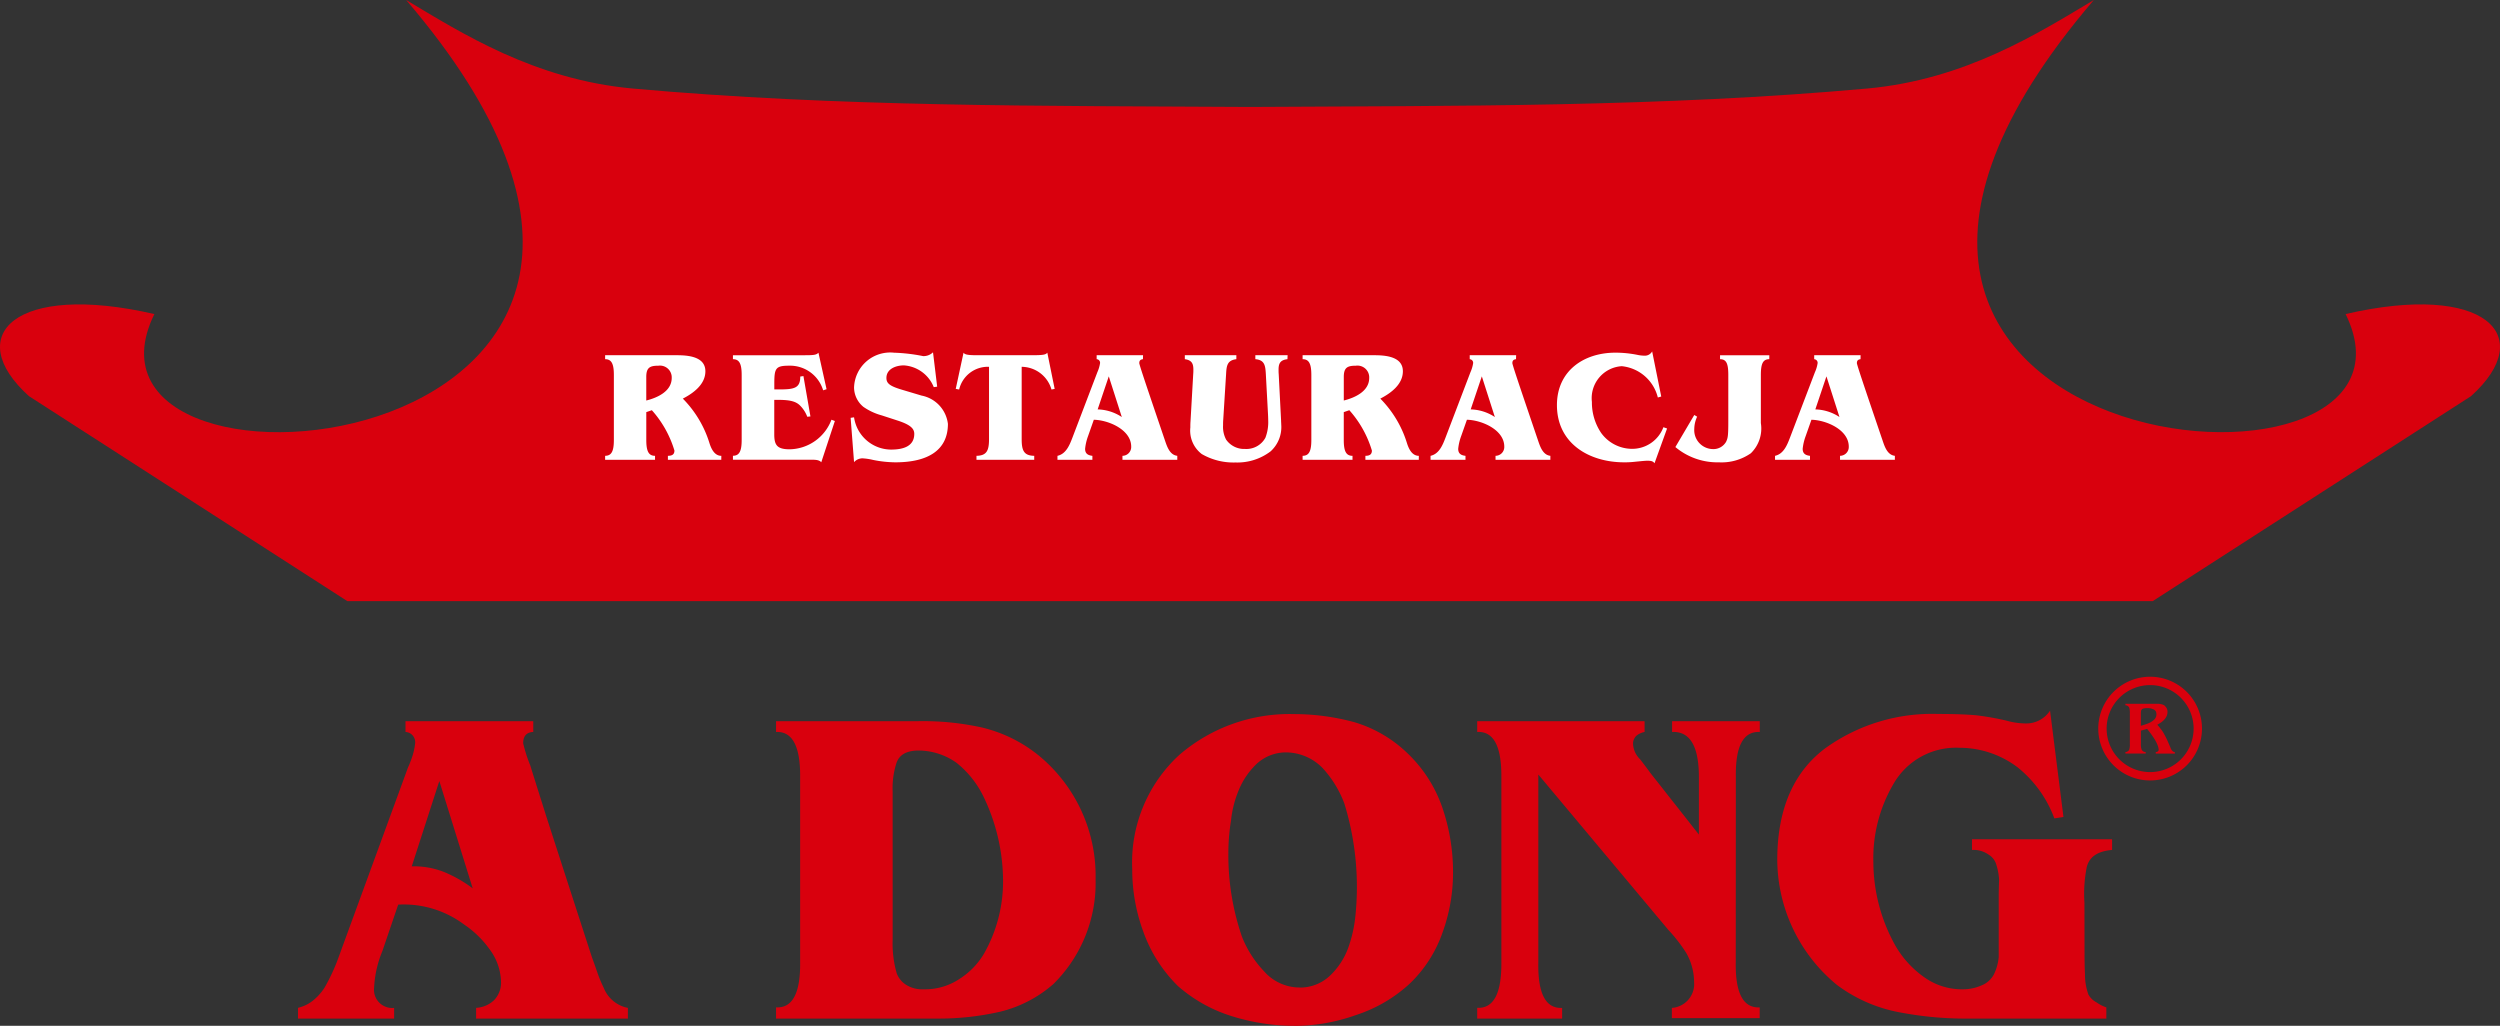 <svg xmlns="http://www.w3.org/2000/svg" width="146.223" height="60" viewBox="0 0 146.223 60"><rect x="0" y="0" width="146.223" height="60" fill="#333333" stroke="none"/><defs><clipPath id="a"><path data-name="Rectangle 4" fill="none" d="M0 0h146.223v60H0z"/></clipPath></defs><g data-name="Group 1" clip-path="url(#a)"><path data-name="Path 1" d="M20.313 35.158h105.6l18.617-11.989c3.948-3.56.784-6.678-7.337-4.8 6.2 12.613-37.975 8.785-14.725-18.37-3.219 1.92-7.5 4.658-13.26 5.179-12.032 1.088-24.049 1.007-36.1 1.078-12.048-.071-24.064.01-36.1-1.078C31.253 4.658 26.973 1.92 23.756 0 47 27.156 2.828 30.984 9.029 18.37c-8.12-1.879-11.284 1.239-7.336 4.8z" fill="#d9000d" fill-rule="evenodd"/><path data-name="Path 2" d="M25.696 45.681l1.952 6.278a7.568 7.568 0 00-1.665-.952 4.794 4.794 0 00-1.9-.335zm-2.406 7.23a5.89 5.89 0 013.86 1.167 5.77 5.77 0 011.463 1.414 3.318 3.318 0 01.691 1.909 1.478 1.478 0 01-.4 1.093 1.649 1.649 0 01-1.057.454v.63h8.878v-.627a1.906 1.906 0 01-1.41-1.167 7.886 7.886 0 01-.387-.934c-.115-.335-.225-.639-.322-.908q-1.393-4.291-2.645-8.164c-.388-1.229-.705-2.229-.947-3.01a8.546 8.546 0 01-.414-1.295c0-.423.2-.643.59-.661v-.63h-7.472v.63a.6.6 0 01.564.661 3.864 3.864 0 01-.149.714 6.2 6.2 0 01-.274.714l-4.027 11.01a11.247 11.247 0 01-.841 1.841 3.134 3.134 0 01-.648.74 2.186 2.186 0 01-.912.454v.63h5.621v-.625a1.064 1.064 0 01-1.172-1.167 6.36 6.36 0 01.485-2.155z" fill="#d9000d"/><path data-name="Path 3" d="M52.21 46.285a4.8 4.8 0 01.211-1.621q.225-.74 1.243-.766a3.858 3.858 0 012.277.714 5.725 5.725 0 011.547 1.908 11.412 11.412 0 011.18 4.965 8.559 8.559 0 01-1.106 4.278 4.39 4.39 0 01-1.435 1.489 3.647 3.647 0 01-2.106.612 1.775 1.775 0 01-1.039-.273 1.355 1.355 0 01-.533-.661 6.328 6.328 0 01-.238-1.987zM46.8 56.29q.027 2.71-1.41 2.63v.656h9.526a16.066 16.066 0 003.573-.4 7.365 7.365 0 003.115-1.613 8.3 8.3 0 002.476-6.132 9.112 9.112 0 00-3.3-7.221 8.327 8.327 0 00-3.375-1.665 15.95 15.95 0 00-3.815-.361h-8.2v.63q1.435-.073 1.41 2.648z" fill="#d9000d"/><path data-name="Path 4" d="M75.993 57.758a2.769 2.769 0 01-2.066-.956 6.215 6.215 0 01-1.287-2.018 14.68 14.68 0 01-.794-4.939 11.754 11.754 0 01.155-1.846 6.248 6.248 0 01.436-1.745 4.452 4.452 0 011.075-1.586 2.518 2.518 0 011.692-.661 3.013 3.013 0 012.154.916 6.307 6.307 0 011.278 2.093 16.564 16.564 0 01.626 6.688 7.811 7.811 0 01-.414 1.758 4.269 4.269 0 01-1.053 1.6 2.547 2.547 0 01-1.8.7m-.3 2.242a10.819 10.819 0 003.613-.634 8.49 8.49 0 003.141-1.833 7.588 7.588 0 001.926-3 10.255 10.255 0 00.612-3.524 11.605 11.605 0 00-.634-3.8 7.967 7.967 0 00-2.053-3.177 7.575 7.575 0 00-3.075-1.793 13.472 13.472 0 00-3.525-.476 9.879 9.879 0 00-6.709 2.375 8.537 8.537 0 00-2.768 6.681 10.5 10.5 0 00.661 3.705 8.409 8.409 0 002.018 3.15 8.7 8.7 0 003.176 1.767 12.348 12.348 0 003.613.555" fill="#d9000d"/><path data-name="Path 5" d="M101.528 45.456q-.046-2.716 1.4-2.643v-.63h-5.129v.63q1.568-.073 1.568 2.643v3.357l-2.829-3.591c-.167-.233-.37-.5-.612-.815a1.34 1.34 0 01-.41-.881.636.636 0 01.212-.507 1.1 1.1 0 01.462-.207v-.63H86.4v.63c.96-.049 1.428.833 1.414 2.643V56.29c.014 1.819-.454 2.705-1.414 2.656v.631h4.967v-.626q-1.441.073-1.392-2.656V45.302l7.6 9.081a9.26 9.26 0 011.048 1.348 3.471 3.471 0 01.463 1.7 1.4 1.4 0 01-1.3 1.52v.6h5.137v-.63q-1.448.073-1.4-2.656z" fill="#d9000d"/><path data-name="Path 6" d="M121.917 52.797a8.04 8.04 0 01.128-2.044c.132-.621.63-.969 1.489-1.04v-.625h-8.194v.625a1.523 1.523 0 01.973.274 1.016 1.016 0 01.463.634 3.27 3.27 0 01.149.868c-.013.322-.022.657-.022 1.009v3.472a2.858 2.858 0 01-.278 1.013 1.4 1.4 0 01-.749.661 2.671 2.671 0 01-1.053.22 3.793 3.793 0 01-2.322-.74 5.776 5.776 0 01-1.639-1.81 10.075 10.075 0 01-1.291-4.9 8.6 8.6 0 011.185-4.577 4.209 4.209 0 013.855-2.1 5.637 5.637 0 013.4 1.146 6.88 6.88 0 012.146 2.983l.533-.08-.784-6.221a1.661 1.661 0 01-1.41.749 4.263 4.263 0 01-1.15-.167 16.387 16.387 0 00-1.736-.308q-.846-.08-2.247-.08a10.688 10.688 0 00-6.631 2.026q-2.729 2.069-2.78 6.354a9.523 9.523 0 003.5 7.477 8.8 8.8 0 003.608 1.586 20.571 20.571 0 003.917.375h8.221v-.657a2.2 2.2 0 01-.586-.3 1.13 1.13 0 01-.463-.449 3.452 3.452 0 01-.2-1.154 31.678 31.678 0 01-.026-1.154z" fill="#d9000d"/><path data-name="Path 7" d="M125.217 42.445v-.69a1.27 1.27 0 01.009-.154.148.148 0 01.043-.1c.038-.056.149-.084.334-.084a.8.8 0 01.367.08.329.329 0 01.121.108.4.4 0 01.037.184.407.407 0 01-.1.268.984.984 0 01-.252.193 1 1 0 01-.146.065c-.05.021-.1.039-.152.056a2.683 2.683 0 01-.261.079m1.987 1.542a.277.277 0 01-.112-.043.453.453 0 01-.117-.154l-.072-.175-.077-.176a5.274 5.274 0 00-.317-.63 4.08 4.08 0 00-.33-.423c.054-.03.114-.067.182-.112a.945.945 0 00.193-.156.771.771 0 00.161-.22.581.581 0 00.06-.267.429.429 0 00-.128-.318.305.305 0 00-.088-.08.727.727 0 00-.131-.045 1.568 1.568 0 00-.165-.029h-1.949v.087a.266.266 0 01.219.126 1.007 1.007 0 01.04.359v1.766a.993.993 0 01-.04.355.263.263 0 01-.219.13v.087h1.186v-.087a.263.263 0 01-.234-.135.862.862 0 01-.047-.35v-.767c.078-.023.14-.04.185-.051s.1-.029.177-.053a5.6 5.6 0 01.428.588 2.057 2.057 0 01.173.332.884.884 0 01.076.292.122.122 0 01-.06.115.29.29 0 01-.11.031v.087h1.117z" fill="#d9000d"/><path data-name="Path 8" d="M125.759 40.071a2.544 2.544 0 11-2.544 2.544 2.544 2.544 0 012.544-2.544m0-.489a3.033 3.033 0 11-3.033 3.033 3.033 3.033 0 013.033-3.033" fill="#d9000d" fill-rule="evenodd"/><path data-name="Path 9" d="M42.187 26.893h-3.122v-.233c.213 0 .382-.056.382-.307a6.23 6.23 0 00-1.321-2.36l-.325.112v1.626c0 .651.131.93.511.93v.232h-2.919v-.233c.38 0 .511-.279.511-.93v-3.792c0-.651-.13-.929-.511-.929v-.232h4.182c.613 0 1.682.055 1.682.938 0 .772-.705 1.283-1.319 1.6a6.365 6.365 0 011.552 2.584c.1.325.289.762.7.762zM37.8 23.426c.632-.158 1.488-.531 1.488-1.32a.688.688 0 00-.781-.716c-.5 0-.707.112-.707.66z" fill="#fff"/><path data-name="Path 10" d="M48.345 22.765l-.2.065a2.021 2.021 0 00-2-1.441c-.8 0-.856.167-.856 1.088v.3h.3c.882 0 1.218-.084 1.218-.753l.185-.028.41 2.361-.186.019a1.826 1.826 0 00-.454-.688c-.2-.176-.474-.3-1.218-.3h-.258v2.017c0 .631.168.874.9.874a2.663 2.663 0 002.445-1.73l.2.075-.795 2.414c-.112-.131-.307-.149-.557-.149h-4.61v-.232c.38 0 .511-.279.511-.93v-3.789c0-.65-.13-.929-.511-.929v-.232h4.22c.548 0 .67-.028.781-.149z" fill="#fff"/><path data-name="Path 11" d="M54.815 22.616l-.2.028a2.025 2.025 0 00-1.747-1.273c-.455 0-1.022.2-1.022.734 0 .325.2.483.967.707l1.087.325a1.919 1.919 0 011.543 1.655c0 1.543-1.171 2.249-3.076 2.249a6.8 6.8 0 01-1.3-.14 3.531 3.531 0 00-.614-.093.664.664 0 00-.5.223l-.2-2.593.2-.029a2.2 2.2 0 002.165 1.887c.632 0 1.357-.149 1.357-.92 0-.306-.222-.53-.957-.772l-.939-.306a3.479 3.479 0 01-1.078-.5 1.479 1.479 0 01-.548-1.124 2.116 2.116 0 012.342-2.045 10.186 10.186 0 011.7.2.794.794 0 00.576-.223z" fill="#fff"/><path data-name="Path 12" d="M61.686 22.746l-.185.037a1.832 1.832 0 00-1.744-1.329v4.23c0 .668.13.966.734.976v.232h-3.378v-.232c.6-.01.734-.307.734-.976v-4.23a1.723 1.723 0 00-1.747 1.329l-.2-.037.457-2.119c.057.093.186.149.735.149h3.337c.614 0 .744-.038.827-.149z" fill="#fff"/><path data-name="Path 13" d="M66.85 21.009c-.14.018-.214.074-.214.231 0 .122.809 2.473 1.45 4.37.14.389.279.995.773 1.05v.233h-3.207v-.233a.516.516 0 00.511-.538c0-.986-1.321-1.553-2.186-1.571l-.334.948a3.026 3.026 0 00-.176.753c0 .288.176.38.426.409v.233H61.85v-.233c.5-.111.707-.622.874-1.06l1.46-3.831a2.044 2.044 0 00.158-.531.212.212 0 00-.2-.231v-.233h2.714zm-2.649 2.937a2.673 2.673 0 011.413.446l-.762-2.379z" fill="#fff"/><path data-name="Path 14" d="M75.302 21.009c-.437.047-.52.269-.52.613 0 .084 0 .167.009.26l.139 2.723c0 .084.009.158.009.232a1.913 1.913 0 01-.622 1.562 3.209 3.209 0 01-2.055.651 3.7 3.7 0 01-1.971-.493 1.719 1.719 0 01-.669-1.553c0-.111 0-.232.01-.352l.158-2.77c.009-.093.009-.177.009-.26 0-.344-.084-.557-.5-.613v-.232h3.014v.232c-.529.064-.575.372-.6.873l-.167 2.667c-.01.121-.01.233-.01.335a1.581 1.581 0 00.178.827 1.284 1.284 0 001.106.548 1.269 1.269 0 001.19-.651 2.518 2.518 0 00.167-1.013 9.44 9.44 0 00-.018-.474l-.121-2.24c-.028-.493-.066-.827-.614-.873v-.232h1.887z" fill="#fff"/><path data-name="Path 15" d="M82.984 26.893h-3.123v-.233c.213 0 .38-.056.38-.307a6.226 6.226 0 00-1.32-2.36l-.325.112v1.626c0 .651.13.93.511.93v.232h-2.919v-.233c.381 0 .511-.279.511-.93v-3.792c0-.651-.13-.929-.511-.929v-.232h4.183c.614 0 1.682.055 1.682.938 0 .772-.706 1.283-1.319 1.6a6.365 6.365 0 011.552 2.584c.1.325.288.762.7.762zm-4.387-3.467c.632-.158 1.487-.531 1.487-1.32a.688.688 0 00-.78-.716c-.5 0-.707.112-.707.66z" fill="#fff"/><path data-name="Path 16" d="M88.671 21.009c-.14.018-.214.074-.214.231 0 .122.809 2.473 1.45 4.37.14.389.279.995.773 1.05v.233h-3.207v-.233a.516.516 0 00.511-.538c0-.986-1.321-1.553-2.185-1.571l-.334.948a3.025 3.025 0 00-.176.753c0 .288.176.38.426.409v.233h-2.044v-.233c.5-.111.707-.622.874-1.06l1.46-3.829a2.045 2.045 0 00.158-.531.212.212 0 00-.2-.231v-.233h2.714zm-2.651 2.937a2.673 2.673 0 011.413.446l-.762-2.379z" fill="#fff"/><path data-name="Path 17" d="M97.165 23.193l-.2.056a2.42 2.42 0 00-2.109-1.831 1.875 1.875 0 00-1.747 2.092 3.18 3.18 0 00.548 1.822 2.244 2.244 0 001.785.92 1.948 1.948 0 001.849-1.265l.215.075-.735 2.035c-.084-.121-.195-.149-.417-.149-.158 0-.474.037-.688.056a5.343 5.343 0 01-.67.037c-2.044 0-3.932-1.1-3.932-3.347 0-1.989 1.552-3.067 3.422-3.067a6.53 6.53 0 011.338.14 2.172 2.172 0 00.344.036.486.486 0 00.465-.25z" fill="#fff"/><path data-name="Path 18" d="M103.484 21.009c-.381 0-.493.279-.493.929v2.807a2.018 2.018 0 01-.585 1.766 2.992 2.992 0 01-1.868.53 3.824 3.824 0 01-2.547-.893l1.106-1.877.167.1a1.757 1.757 0 00-.167.716 1.109 1.109 0 001.078 1.18.855.855 0 00.782-.426c.1-.215.13-.316.13-1.19v-2.713c0-.65-.1-.929-.483-.929v-.232h2.882z" fill="#fff"/><path data-name="Path 19" d="M108.821 21.009c-.139.018-.213.074-.213.231 0 .122.808 2.473 1.45 4.37.139.389.279.995.771 1.05v.233h-3.207v-.233a.515.515 0 00.511-.538c0-.986-1.32-1.553-2.184-1.571l-.334.948a3.03 3.03 0 00-.178.753c0 .288.178.38.428.409v.233h-2.045v-.233c.5-.111.706-.622.873-1.06l1.46-3.829a2 2 0 00.158-.531.212.212 0 00-.2-.231v-.233h2.713zm-2.644 2.937a2.669 2.669 0 011.412.446l-.762-2.379z" fill="#fff"/></g></svg>